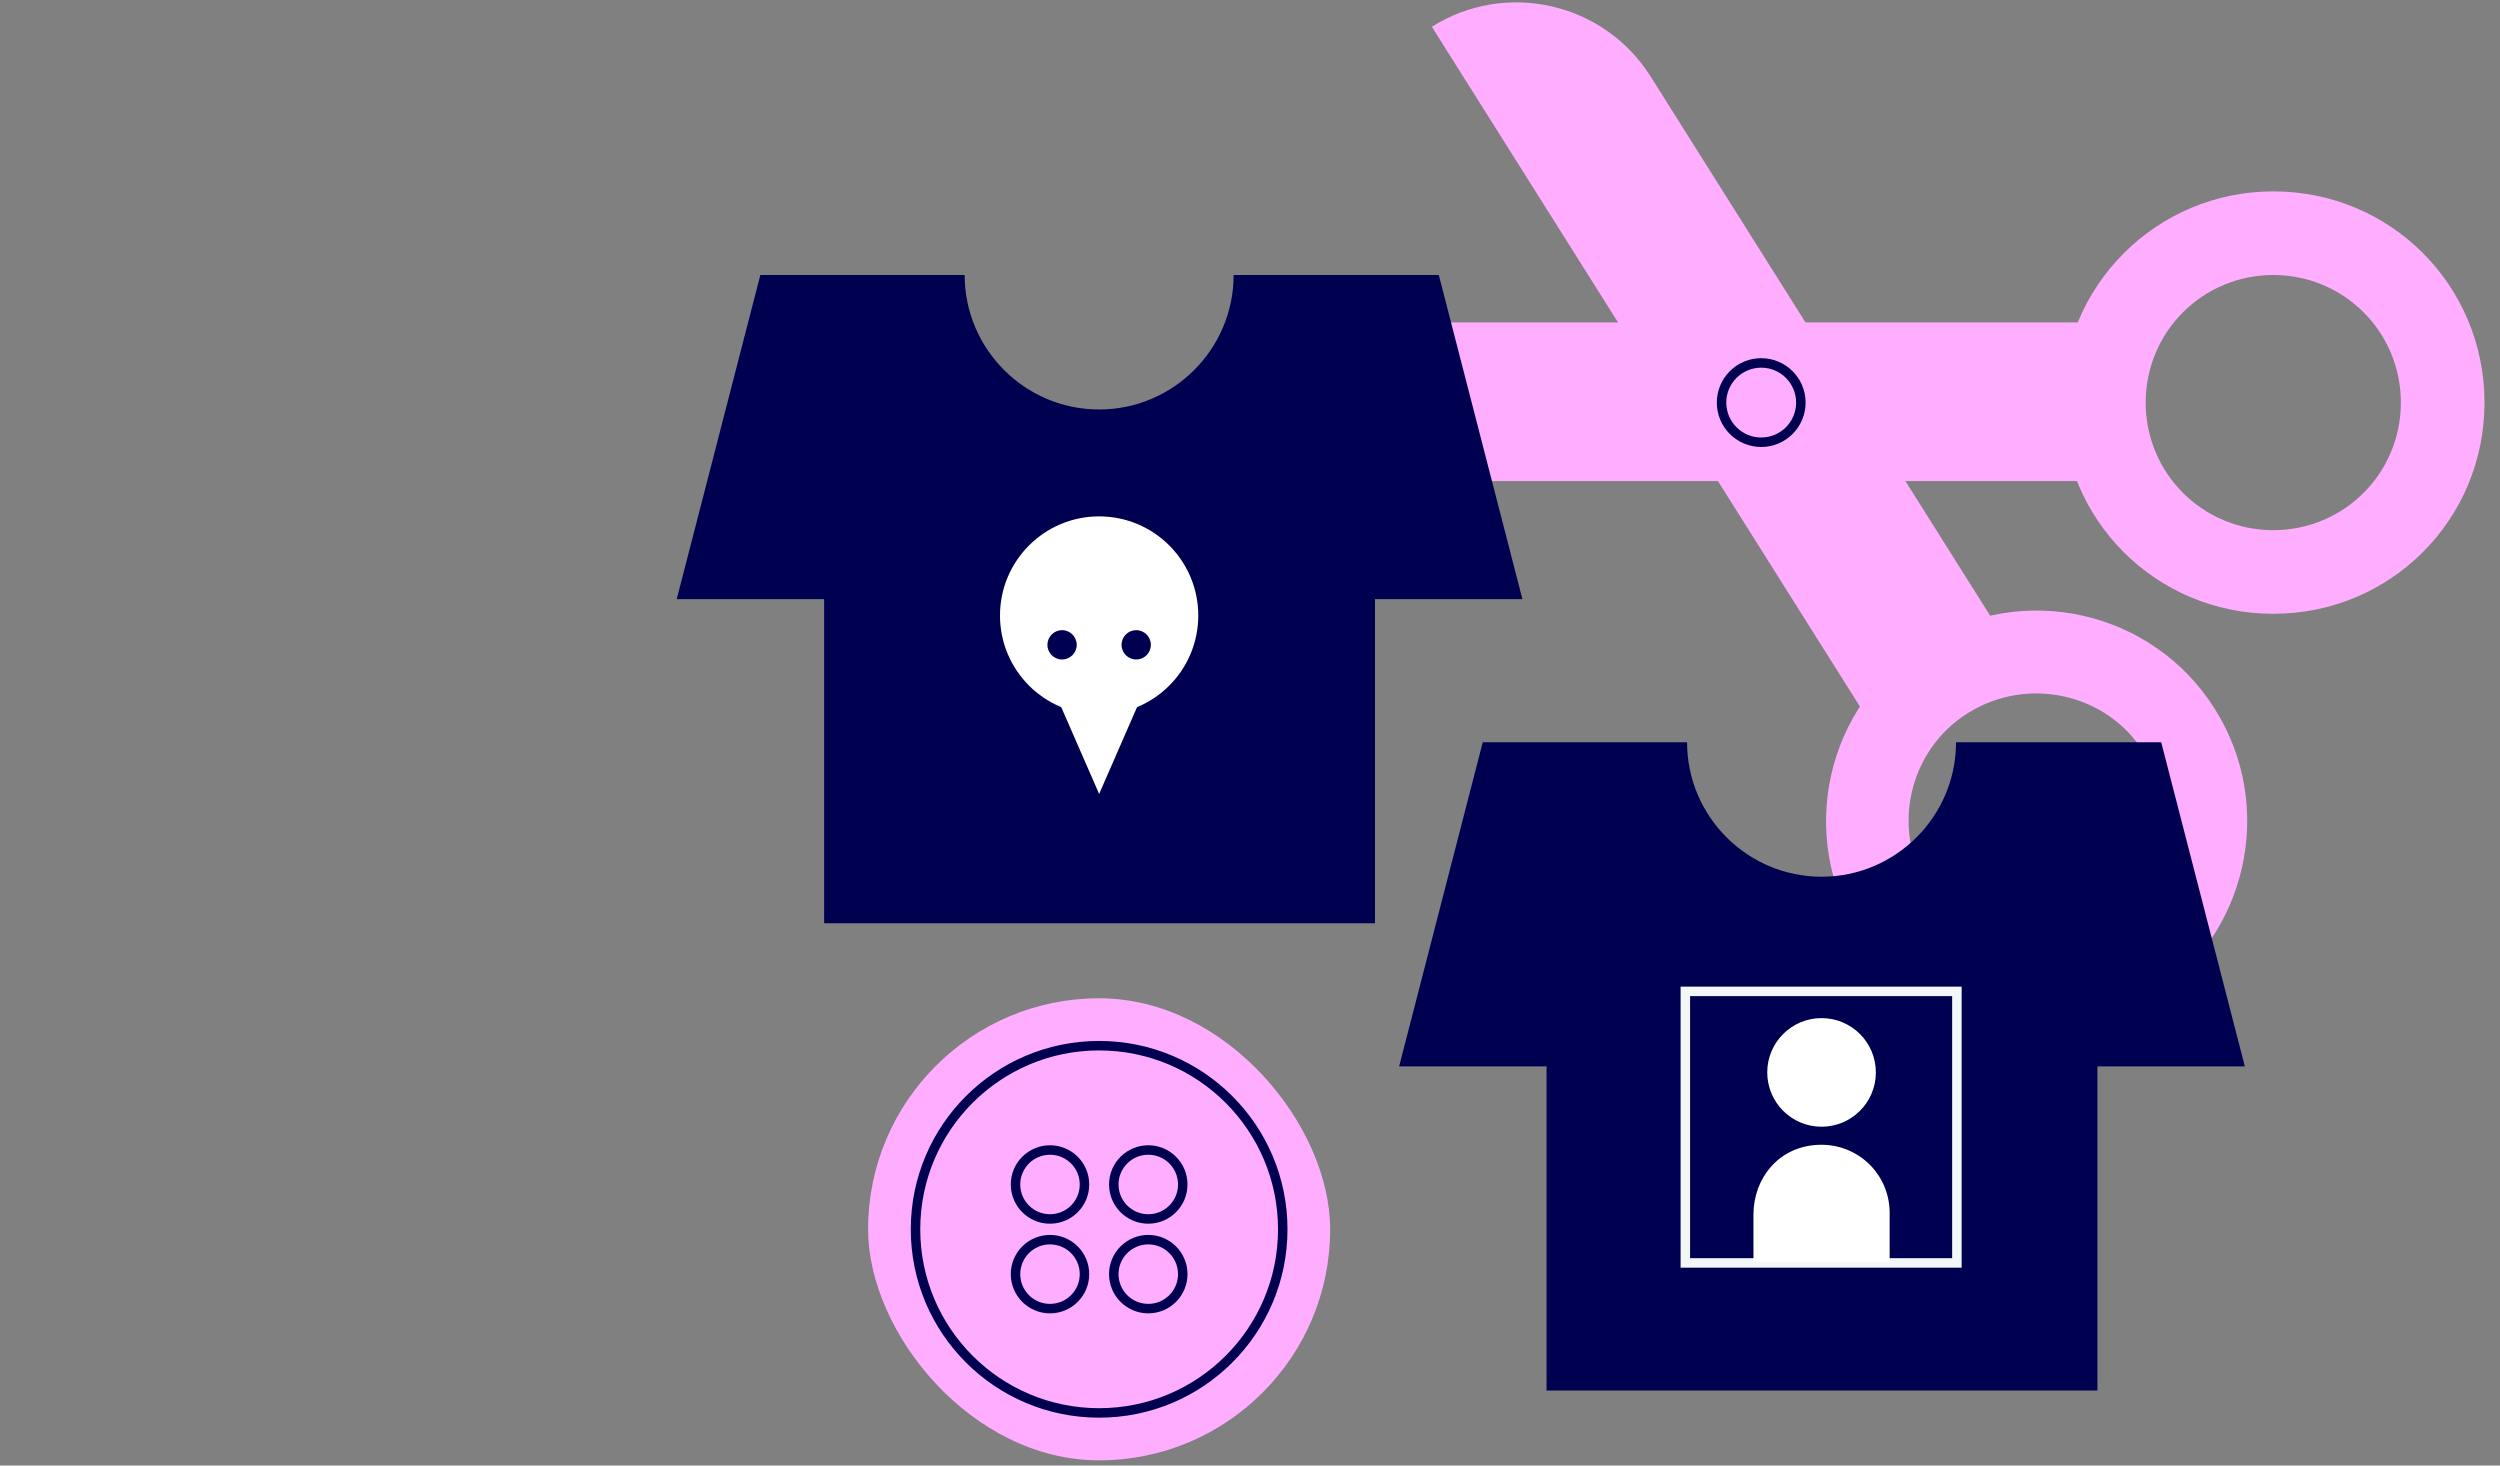 <?xml version="1.0" encoding="UTF-8"?>
<svg id="_レイヤー_3" data-name="レイヤー 3" xmlns="http://www.w3.org/2000/svg" width="290" height="170" version="1.1" viewBox="0 0 290 170">
  <rect x="0" y="0" width="290" height="170" fill="#808080" stroke="none"/>
  <defs>
    <style>
      .cls-1 {
        fill: #000050;
      }

      .cls-1, .cls-2, .cls-3 {
        stroke-width: 0px;
      }

      .cls-4, .cls-5 {
        stroke: #000050;
      }

      .cls-4, .cls-5, .cls-6 {
        stroke-miterlimit: 10;
        stroke-width: 1.1px;
      }

      .cls-4, .cls-6 {
        fill: none;
      }

      .cls-2, .cls-5 {
        fill: #ffaeff;
      }

      .cls-6 {
        stroke: #f4f7f7;
      }

      .cls-3 {
        fill: #fff;
      }
    </style>
  </defs>
  <g>
    <rect class="cls-2" x="100.7" y="115.8" width="53.6" height="53.6" rx="26.8" ry="26.8"/>
    <g>
      <circle class="cls-4" cx="121.8" cy="137.4" r="4"/>
      <circle class="cls-4" cx="133.2" cy="137.4" r="4"/>
      <circle class="cls-4" cx="121.8" cy="147.8" r="4"/>
      <circle class="cls-4" cx="133.2" cy="147.8" r="4"/>
    </g>
  </g>
  <g>
    <path class="cls-2" d="M263.7,22.2c-13.5,0-24.5,10.9-24.5,24.5s10.9,24.5,24.5,24.5,24.5-10.9,24.5-24.5-10.9-24.5-24.5-24.5ZM263.7,61.5c-8.2,0-14.8-6.6-14.8-14.8s6.6-14.8,14.8-14.8,14.8,6.6,14.8,14.8-6.6,14.8-14.8,14.8Z"/>
    <path class="cls-2" d="M148.4,37.4h93.8v18.4h-75.3c-10.2,0-18.4-8.3-18.4-18.4h0Z"/>
    <path class="cls-2" d="M249.3,115.9c11.4-7.2,14.8-22.3,7.6-33.7-7.2-11.4-22.3-14.8-33.7-7.6-11.4,7.2-14.8,22.3-7.6,33.7,7.2,11.4,22.3,14.8,33.7,7.6ZM244.1,107.7c-6.9,4.4-16.1,2.3-20.4-4.6-4.4-6.9-2.3-16.1,4.6-20.4s16.1-2.3,20.4,4.6,2.3,16.1-4.6,20.4Z"/>
    <path class="cls-2" d="M170.6,28.7h75.3v18.4h-93.8c0-10.2,8.3-18.4,18.4-18.4Z" transform="translate(124.9 -150.7) rotate(57.8)"/>
    <circle class="cls-5" cx="204.3" cy="46.7" r="4.6"/>
  </g>
  <g>
    <path class="cls-1" d="M166.8,31.9h-23.7c0,8.6-7,15.6-15.6,15.6s-15.6-7-15.6-15.6h-23.7l-9.7,37.6h17.1v37.6h63.9v-37.6h17.1l-9.7-37.6Z"/>
    <g>
      <circle class="cls-3" cx="127.5" cy="71.4" r="11.5"/>
      <polygon class="cls-3" points="133 79.5 127.5 92.1 122 79.5 133 79.5"/>
    </g>
    <circle class="cls-1" cx="123.2" cy="74.8" r="1.7"/>
    <circle class="cls-1" cx="131.8" cy="74.8" r="1.7"/>
  </g>
  <g>
    <path class="cls-1" d="M250.6,86.1h-23.7c0,8.6-7,15.6-15.6,15.6s-15.6-7-15.6-15.6h-23.7l-9.7,37.6h17.1v37.6h63.9v-37.6h17.1l-9.7-37.6Z"/>
    <circle class="cls-1" cx="206" cy="129" r="1.7"/>
    <circle class="cls-1" cx="214.7" cy="129" r="1.7"/>
    <rect class="cls-6" x="195.5" y="115" width="31.5" height="31.5"/>
    <circle class="cls-3" cx="211.3" cy="124.4" r="6.3"/>
    <path class="cls-3" d="M219.2,146.5v-5.8c0-4.5-3.7-8.1-8.3-7.9s-7.5,3.9-7.5,8.1v5.5h15.8Z"/>
  </g>
  <circle class="cls-4" cx="127.5" cy="142.6" r="21.3"/>
</svg>